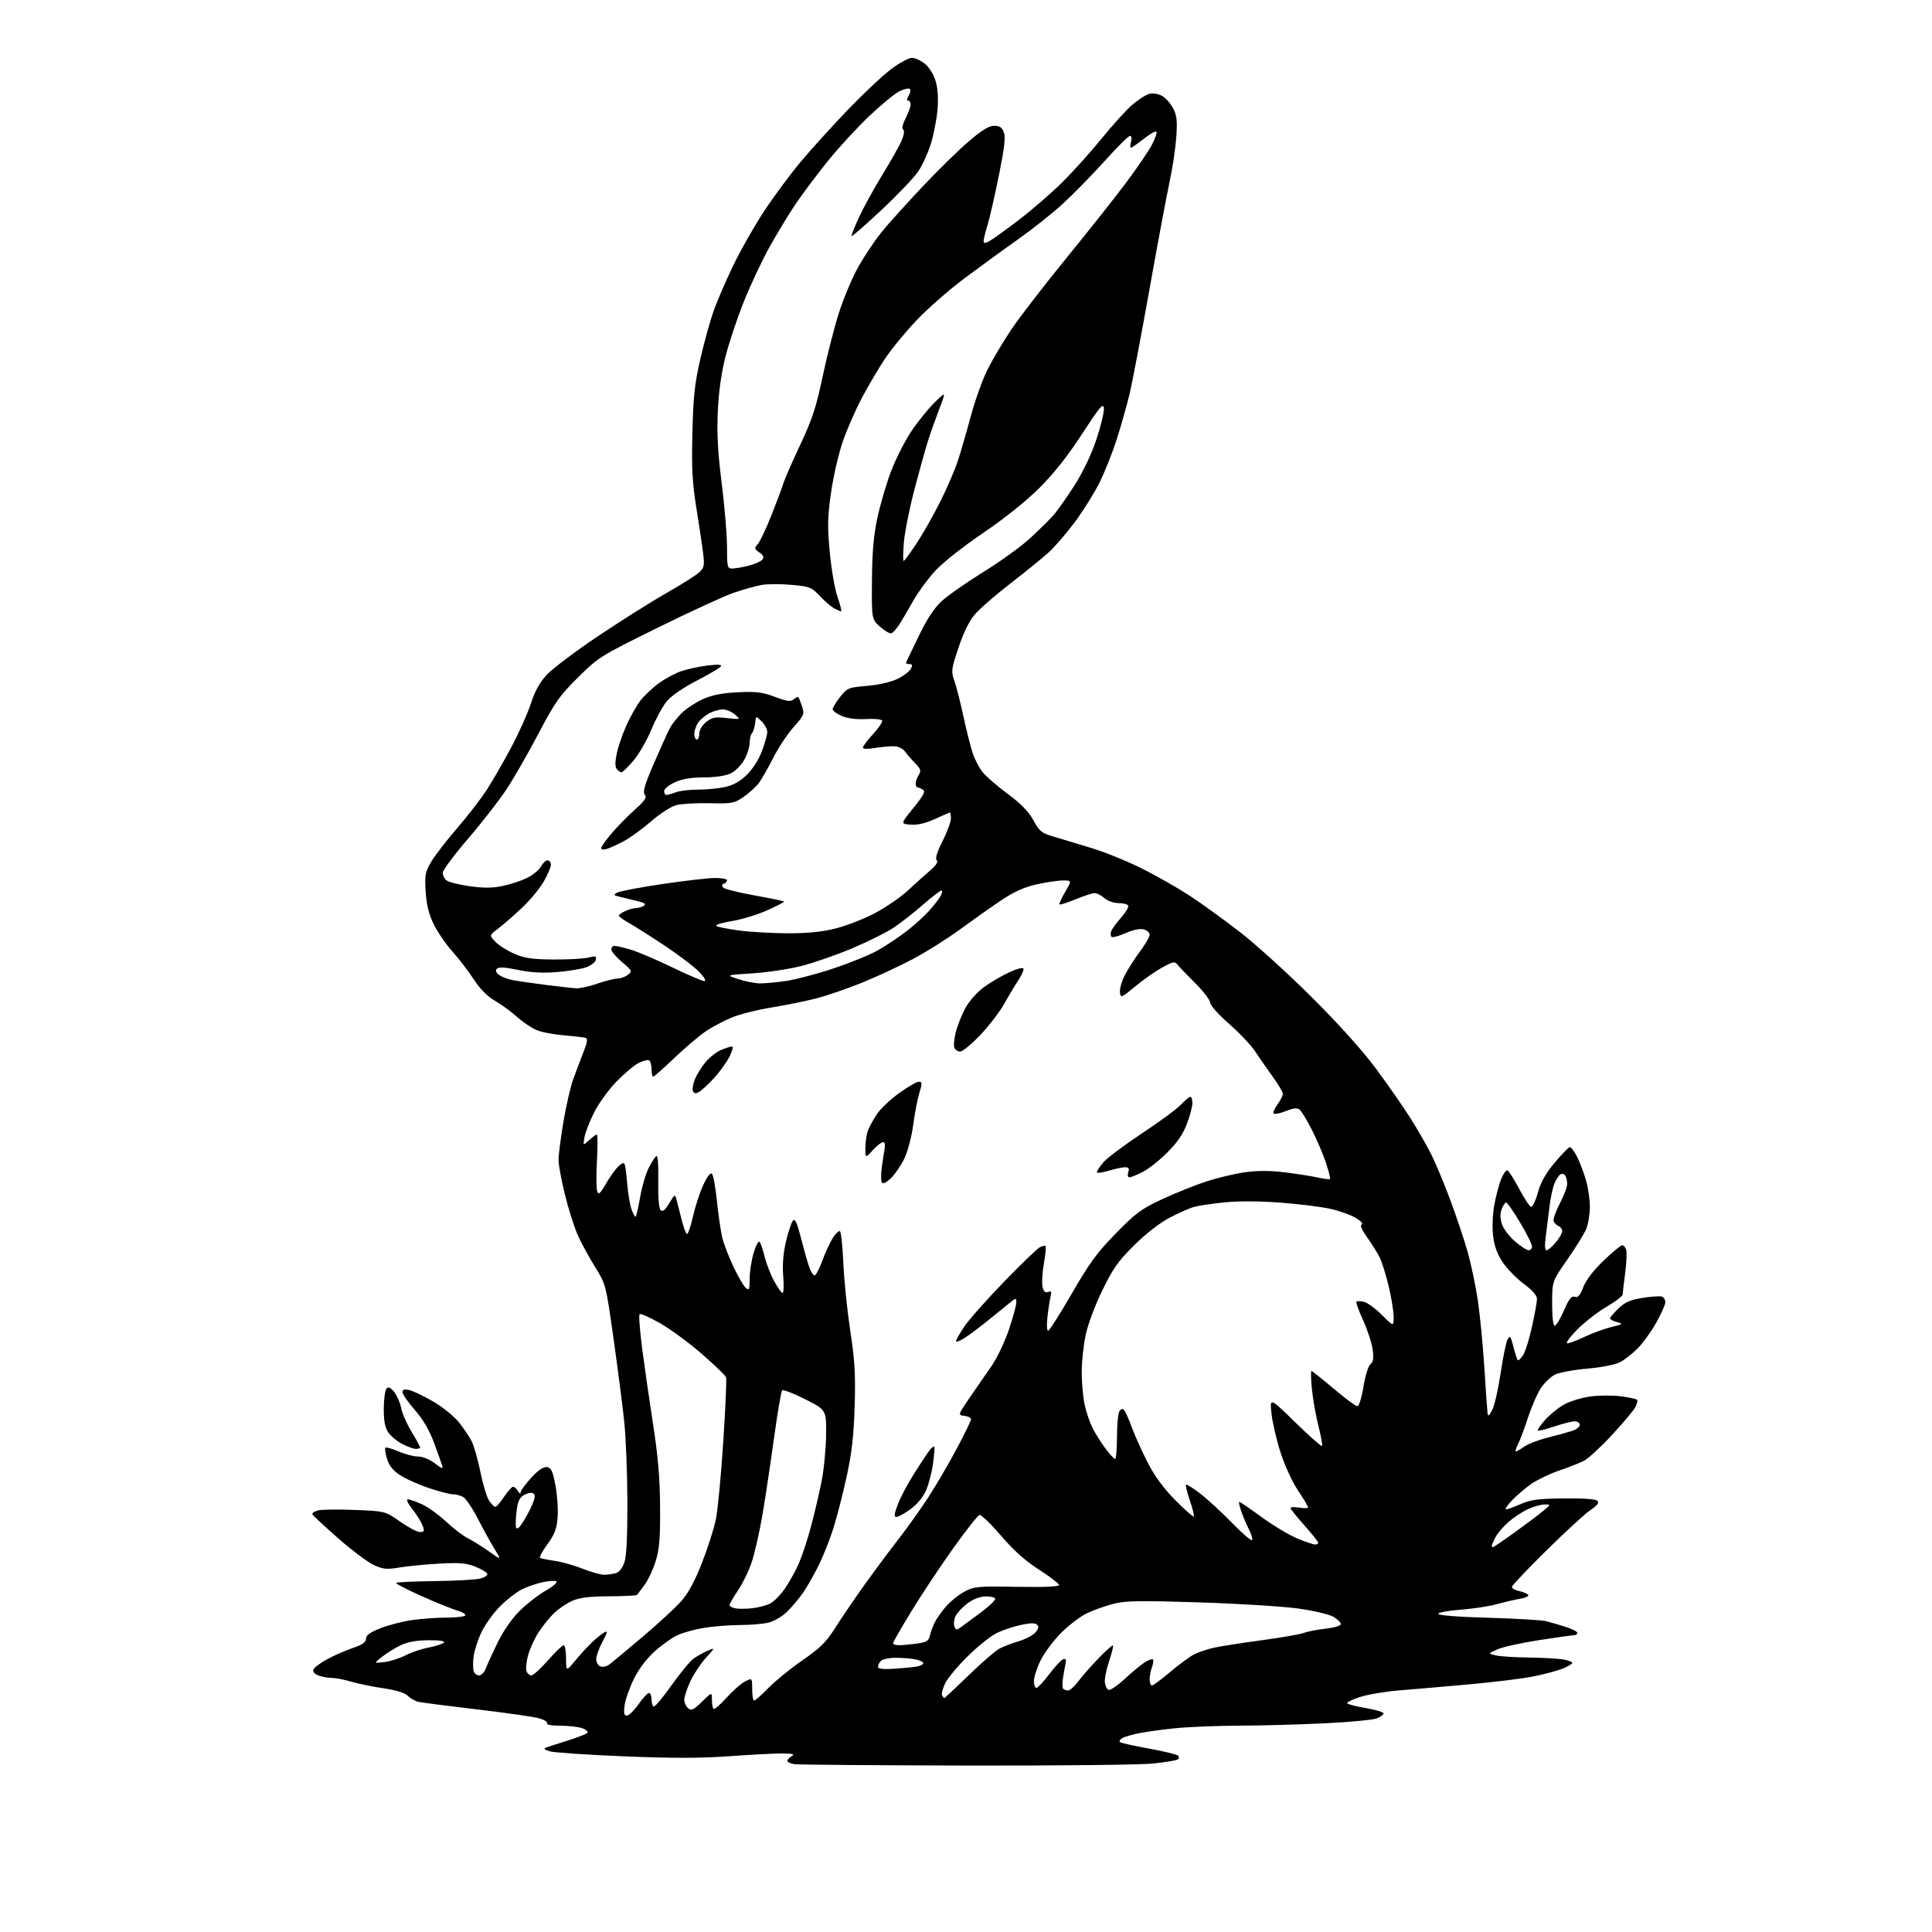 <?xml version="1.0" encoding="UTF-8" standalone="no"?>
<svg 
  version="1.1" 
  xmlns="http://www.w3.org/2000/svg" 
  xmlns:xlink="http://www.w3.org/1999/xlink" 
  xmlns:svg="http://www.w3.org/2000/svg"
  xmlns:rdf="http://www.w3.org/1999/02/22-rdf-syntax-ns#"
  xmlns:cc="http://creativecommons.org/ns#"
  xmlns:dc="http://purl.org/dc/elements/1.1/"
  viewBox="0 0 768 768"
  width="768"
  height="768"
>
<style>svg {background-color: white; }</style>"
<path stroke="none" fill="black" fill-rule="evenodd" d="M384.00,701.83C347.98,701.76 317.26,701.51 315.75,701.28C314.24,701.05 313.00,700.47 313.00,699.98C313.00,699.50 313.79,698.64 314.75,698.08C316.09,697.30 315.22,697.05 311.00,697.03C307.98,697.01 298.52,697.50 290.00,698.12C278.66,698.94 267.38,698.96 248.00,698.17C233.43,697.57 220.15,696.67 218.50,696.17C216.47,695.54 215.98,695.07 217.00,694.70C217.82,694.40 221.65,693.17 225.50,691.95C229.35,690.74 232.91,689.37 233.41,688.91C233.94,688.43 233.16,687.63 231.60,687.04C230.10,686.47 226.17,686.00 222.88,686.00C219.36,686.00 217.12,685.61 217.47,685.05C217.79,684.53 216.35,683.63 214.28,683.04C212.20,682.45 201.05,680.86 189.50,679.50C177.95,678.14 167.48,676.78 166.22,676.49C164.97,676.19 163.12,675.12 162.11,674.11C160.92,672.92 157.50,671.86 152.38,671.11C148.05,670.48 142.29,669.29 139.59,668.48C136.89,667.67 133.43,667.00 131.91,667.00C130.38,667.00 127.98,666.56 126.58,666.03C125.00,665.43 124.24,664.53 124.58,663.66C124.87,662.89 127.34,661.05 130.05,659.57C132.76,658.09 137.35,656.08 140.24,655.10C144.10,653.79 145.49,652.81 145.50,651.41C145.50,650.04 147.06,648.90 151.16,647.27C154.28,646.03 159.90,644.57 163.66,644.03C167.42,643.48 173.76,643.03 177.75,643.02C181.74,643.01 185.00,642.57 185.00,642.05C185.00,641.52 183.48,640.68 181.63,640.16C179.78,639.65 173.47,637.09 167.60,634.48C161.74,631.86 157.18,629.49 157.46,629.21C157.74,628.93 164.61,628.62 172.73,628.51C180.85,628.41 188.98,627.97 190.79,627.53C192.60,627.09 193.91,626.23 193.71,625.62C193.50,625.00 191.35,623.72 188.92,622.76C185.34,621.34 182.60,621.12 174.50,621.57C169.00,621.88 161.91,622.57 158.75,623.11C153.86,623.94 152.35,623.81 148.75,622.20C146.41,621.16 140.00,616.37 134.50,611.56C129.00,606.74 124.36,602.41 124.18,601.94C124.00,601.46 125.06,600.77 126.53,600.40C128.00,600.04 134.59,599.96 141.18,600.23C153.16,600.72 153.16,600.72 159.03,604.86C162.26,607.14 165.81,609.00 166.93,609.00C168.70,609.00 168.83,608.67 167.95,606.36C167.39,604.90 165.57,601.98 163.89,599.86C162.04,597.53 161.36,596.01 162.17,596.02C162.90,596.03 165.42,596.92 167.77,597.98C170.11,599.04 174.39,602.13 177.27,604.83C180.14,607.53 184.07,610.53 186.00,611.49C187.93,612.46 191.72,614.82 194.42,616.75C199.35,620.25 199.35,620.25 196.66,615.87C195.18,613.47 192.18,608.03 189.99,603.79C187.81,599.55 185.14,595.61 184.07,595.04C183.01,594.47 181.17,594.00 179.99,594.00C178.82,594.00 174.50,592.87 170.40,591.50C166.31,590.12 161.17,587.81 158.98,586.37C156.17,584.51 154.66,582.59 153.84,579.86C153.20,577.73 152.91,575.75 153.20,575.47C153.48,575.18 155.84,575.86 158.44,576.97C161.04,578.09 164.55,579.00 166.24,579.00C168.03,579.00 170.77,580.12 172.82,581.67C175.83,583.97 176.24,584.08 175.72,582.42C175.39,581.37 173.91,577.24 172.43,573.26C170.64,568.44 168.11,564.15 164.87,560.45C162.19,557.39 160.00,554.23 160.00,553.42C160.00,552.34 160.72,552.13 162.75,552.59C164.26,552.94 168.51,554.98 172.19,557.12C175.87,559.26 180.43,562.93 182.32,565.26C184.21,567.59 186.53,571.03 187.48,572.89C188.42,574.76 190.00,580.26 190.97,585.13C191.95,589.99 193.49,595.10 194.40,596.48C195.30,597.87 196.43,599.00 196.89,599.00C197.35,599.00 198.93,597.20 200.38,595.00C201.84,592.80 203.45,591.00 203.96,591.00C204.48,591.00 205.36,591.79 205.92,592.75C206.51,593.76 206.95,593.96 206.97,593.23C206.99,592.53 208.88,589.92 211.17,587.43C213.99,584.38 216.01,583.00 217.41,583.20C219.13,583.45 219.71,584.70 220.80,590.50C221.53,594.35 221.91,600.08 221.66,603.23C221.29,607.83 220.47,609.95 217.57,613.91C215.57,616.62 214.29,619.05 214.72,619.30C215.15,619.54 217.75,620.07 220.50,620.46C223.25,620.85 228.24,622.26 231.58,623.58C234.92,624.91 238.75,625.99 240.08,625.99C241.41,625.98 243.49,625.71 244.71,625.38C246.09,625.01 247.39,623.44 248.18,621.14C249.05,618.64 249.43,611.09 249.40,597.00C249.37,585.73 248.80,571.33 248.13,565.00C247.46,558.67 245.55,543.83 243.87,532.00C240.83,510.50 240.83,510.50 236.47,503.50C234.07,499.65 230.98,493.96 229.61,490.85C228.24,487.74 225.96,480.54 224.56,474.85C223.15,469.16 222.01,462.93 222.02,461.00C222.03,459.07 222.91,452.32 223.96,446.00C225.02,439.68 226.78,432.02 227.87,429.00C228.97,425.98 230.79,421.12 231.94,418.22C233.50,414.25 233.70,412.85 232.76,412.55C232.07,412.34 228.21,411.90 224.19,411.57C220.17,411.24 215.26,410.30 213.29,409.47C211.31,408.65 207.83,406.29 205.54,404.24C203.25,402.18 199.29,399.29 196.73,397.80C193.66,396.02 190.81,393.13 188.32,389.30C186.24,386.11 182.43,381.14 179.84,378.25C177.26,375.36 173.92,370.49 172.42,367.42C170.46,363.42 169.56,359.76 169.22,354.48C168.79,347.87 169.01,346.66 171.36,342.65C172.80,340.19 177.42,334.20 181.62,329.34C185.82,324.48 191.16,317.57 193.48,314.00C195.80,310.43 200.20,302.77 203.27,297.00C206.34,291.23 209.85,283.38 211.07,279.57C212.60,274.78 214.54,271.29 217.32,268.27C219.53,265.87 228.58,259.03 237.42,253.09C246.27,247.14 258.45,239.45 264.50,236.00C270.55,232.55 276.55,228.77 277.83,227.61C279.93,225.72 280.10,224.94 279.51,220.00C279.15,216.97 277.94,208.88 276.83,202.00C275.19,191.81 274.90,186.26 275.24,172.00C275.60,157.47 276.14,152.47 278.43,142.54C279.95,135.96 282.32,127.41 283.69,123.54C285.07,119.67 288.58,111.55 291.49,105.50C294.40,99.45 299.90,89.78 303.71,84.00C307.52,78.22 314.01,69.45 318.14,64.50C322.26,59.55 330.72,50.21 336.93,43.75C343.14,37.29 350.92,29.97 354.21,27.50C357.50,25.02 361.24,23.00 362.52,23.00C363.80,23.00 366.17,24.11 367.79,25.47C369.55,26.96 371.23,29.76 372.00,32.51C372.83,35.45 373.05,39.51 372.64,43.92C372.29,47.68 371.12,53.65 370.03,57.17C368.94,60.70 366.71,65.59 365.08,68.04C363.45,70.49 356.89,77.39 350.51,83.37C344.12,89.34 338.74,94.07 338.53,93.86C338.33,93.66 339.65,90.28 341.48,86.34C343.30,82.41 347.52,74.75 350.85,69.33C354.18,63.91 357.60,57.81 358.44,55.79C359.40,53.49 359.61,51.88 359.00,51.50C358.40,51.13 358.80,49.35 360.01,46.99C361.10,44.84 362.00,42.39 362.00,41.54C362.00,40.69 361.55,40.00 360.99,40.00C360.39,40.00 360.47,39.22 361.20,38.05C361.88,36.97 362.10,35.76 361.70,35.37C361.30,34.97 359.48,35.35 357.66,36.22C355.83,37.09 350.40,41.53 345.60,46.08C340.79,50.63 333.31,58.76 328.98,64.15C324.64,69.54 318.88,77.24 316.16,81.26C313.45,85.28 308.74,93.06 305.71,98.54C302.68,104.02 298.10,113.78 295.55,120.23C292.99,126.68 289.77,136.35 288.40,141.73C286.74,148.19 285.71,155.56 285.34,163.50C284.93,172.47 285.33,179.72 286.90,192.21C288.05,201.40 289.00,212.77 289.00,217.46C289.00,225.41 289.14,226.00 291.06,226.00C292.19,226.00 295.10,225.50 297.53,224.89C299.95,224.28 302.42,223.19 303.02,222.48C303.83,221.51 303.54,220.79 301.87,219.62C299.81,218.18 299.76,217.92 301.24,216.28C302.11,215.30 304.61,210.00 306.79,204.50C308.96,199.00 311.06,193.38 311.45,192.00C311.84,190.62 314.80,183.88 318.02,177.00C322.88,166.66 324.43,161.96 326.98,149.80C328.68,141.71 331.62,130.23 333.51,124.30C335.40,118.36 338.96,109.97 341.43,105.65C343.90,101.33 347.99,95.26 350.53,92.15C353.06,89.04 360.17,81.15 366.32,74.61C372.47,68.07 380.83,59.86 384.90,56.36C390.28,51.74 393.09,50.00 395.18,50.00C397.35,50.00 398.29,50.63 399.04,52.59C399.78,54.55 399.29,58.79 397.05,69.84C395.42,77.90 393.39,86.75 392.55,89.50C391.71,92.25 391.02,95.08 391.01,95.79C391.00,96.80 391.47,96.82 393.25,95.88C394.49,95.23 399.81,91.40 405.09,87.36C410.36,83.33 418.18,76.54 422.47,72.27C426.76,68.00 433.78,60.17 438.09,54.87C442.39,49.57 447.83,43.59 450.18,41.58C452.53,39.57 455.55,37.65 456.90,37.31C458.30,36.96 460.47,37.31 461.93,38.12C463.34,38.90 465.32,41.11 466.32,43.02C467.81,45.87 468.04,47.96 467.59,54.50C467.28,58.90 466.11,66.78 464.98,72.00C463.85,77.22 460.23,96.57 456.93,115.00C453.64,133.43 450.09,152.10 449.05,156.50C448.01,160.90 445.72,169.00 443.96,174.50C442.20,180.00 439.06,187.89 436.98,192.03C434.90,196.17 430.53,203.14 427.27,207.53C424.00,211.91 419.34,217.32 416.92,219.53C414.49,221.75 407.68,227.29 401.79,231.83C395.90,236.38 389.50,241.93 387.57,244.18C385.26,246.88 383.03,251.40 381.02,257.45C378.11,266.17 378.03,266.84 379.41,270.74C380.21,273.00 381.80,279.27 382.96,284.68C384.12,290.08 385.76,296.65 386.62,299.28C387.48,301.91 389.36,305.47 390.81,307.19C392.26,308.90 396.73,312.75 400.76,315.72C405.88,319.51 408.89,322.61 410.79,326.07C413.23,330.53 414.04,331.17 419.00,332.62C422.02,333.51 428.83,335.56 434.11,337.18C439.40,338.80 448.40,342.47 454.11,345.33C459.83,348.20 468.32,353.05 473.00,356.11C477.68,359.17 486.67,365.69 493.00,370.59C499.32,375.49 512.16,387.15 521.54,396.50C532.32,407.24 541.73,417.73 547.11,425.00C551.80,431.32 557.90,440.10 560.68,444.50C563.46,448.90 567.16,455.32 568.89,458.77C570.63,462.22 574.06,470.43 576.51,477.02C578.96,483.61 582.08,492.93 583.44,497.75C584.80,502.56 586.62,511.23 587.47,517.00C588.32,522.77 589.48,534.70 590.04,543.50C590.59,552.30 591.17,560.40 591.30,561.50C591.52,563.20 591.80,563.05 593.19,560.48C594.08,558.82 595.57,552.30 596.50,545.99C597.43,539.68 598.68,533.61 599.27,532.51C600.23,530.72 600.49,531.04 601.60,535.33C602.28,537.99 603.06,540.40 603.34,540.67C603.61,540.95 604.55,540.08 605.43,538.75C606.30,537.42 607.90,532.32 608.99,527.41C610.07,522.51 610.97,517.55 610.98,516.39C610.99,514.99 609.22,512.96 605.75,510.37C602.86,508.23 599.08,504.36 597.35,501.77C595.14,498.47 594.01,495.35 593.53,491.22C593.14,487.89 593.34,482.63 594.00,479.02C594.63,475.53 595.85,470.93 596.70,468.79C597.55,466.66 598.68,465.06 599.21,465.24C599.74,465.41 601.82,468.67 603.84,472.47C605.85,476.28 607.99,479.54 608.58,479.72C609.17,479.90 610.40,477.40 611.30,474.15C612.47,469.95 614.41,466.48 618.06,462.12C620.87,458.76 623.58,456.00 624.07,456.00C624.56,456.00 625.82,457.69 626.87,459.75C627.92,461.81 629.50,465.94 630.39,468.93C631.28,471.92 632.00,476.77 632.00,479.71C632.00,482.66 631.35,486.62 630.55,488.53C629.76,490.43 626.38,495.90 623.05,500.67C617.00,509.34 617.00,509.34 617.00,518.17C617.00,523.55 617.40,527.00 618.03,527.00C618.59,527.00 620.23,524.29 621.67,520.98C623.70,516.30 624.66,515.08 626.00,515.50C627.30,515.91 628.11,515.00 629.39,511.65C630.46,508.85 633.39,505.02 637.45,501.12C640.96,497.76 644.29,495.00 644.85,495.00C645.41,495.00 646.12,495.80 646.43,496.79C646.74,497.77 646.56,501.93 646.03,506.04C645.50,510.14 645.05,514.00 645.03,514.62C645.01,515.23 642.13,517.42 638.61,519.47C635.10,521.52 629.83,525.63 626.90,528.60C623.97,531.57 622.23,534.00 623.03,533.99C623.84,533.98 626.98,532.81 630.00,531.37C633.02,529.93 637.75,528.21 640.50,527.53C645.20,526.38 645.34,526.26 642.75,525.55C641.24,525.13 640.00,524.47 640.00,524.09C640.00,523.71 641.50,521.94 643.33,520.17C645.95,517.63 647.99,516.73 652.98,515.93C656.46,515.36 659.92,515.14 660.66,515.42C661.40,515.71 662.00,516.70 662.00,517.62C662.00,518.55 660.38,522.21 658.39,525.76C656.40,529.32 653.05,533.95 650.94,536.06C648.83,538.17 645.67,540.64 643.91,541.55C642.09,542.49 636.46,543.57 630.89,544.06C625.49,544.53 619.71,545.62 618.03,546.48C616.36,547.35 613.86,549.76 612.48,551.85C611.10,553.93 608.81,559.21 607.38,563.57C605.96,567.93 604.15,572.74 603.37,574.25C602.59,575.76 602.23,577.00 602.57,577.00C602.91,577.00 604.40,576.14 605.88,575.08C607.37,574.03 611.49,572.43 615.04,571.53C618.59,570.64 622.96,569.44 624.75,568.87C626.54,568.31 628.00,567.20 628.00,566.42C628.00,565.64 627.09,565.00 625.97,565.00C624.85,565.00 621.20,565.92 617.85,567.05C614.50,568.18 611.57,568.90 611.32,568.65C611.08,568.41 612.32,566.57 614.08,564.57C615.83,562.56 619.15,559.83 621.43,558.49C623.75,557.13 628.45,555.65 632.05,555.15C635.60,554.65 641.13,554.61 644.34,555.05C647.56,555.49 650.44,556.11 650.76,556.43C651.08,556.74 650.75,558.09 650.04,559.42C649.33,560.75 645.16,565.71 640.76,570.45C636.37,575.19 631.39,579.78 629.70,580.66C628.00,581.53 623.57,583.29 619.84,584.55C616.12,585.82 611.14,588.20 608.78,589.83C606.43,591.47 602.95,594.43 601.05,596.40C599.16,598.38 598.09,600.00 598.68,600.00C599.26,600.00 601.89,599.05 604.52,597.89C608.45,596.15 611.45,595.75 621.58,595.64C629.30,595.55 634.29,595.91 634.98,596.59C635.78,597.38 635.04,598.38 632.29,600.22C630.21,601.61 622.31,608.85 614.75,616.31C607.19,623.76 601.00,630.31 601.00,630.85C601.00,631.40 602.34,632.14 603.99,632.50C605.63,632.86 607.22,633.55 607.52,634.03C607.81,634.51 606.36,635.18 604.28,635.53C602.20,635.88 598.02,636.85 595.00,637.69C591.98,638.53 585.55,639.51 580.73,639.86C575.91,640.21 571.86,640.95 571.73,641.50C571.59,642.13 578.97,642.72 591.50,643.08C602.50,643.40 612.85,644.01 614.50,644.42C616.15,644.84 619.64,645.85 622.25,646.67C624.86,647.49 627.00,648.57 627.00,649.08C627.00,649.59 626.44,650.00 625.75,650.01C625.06,650.02 618.78,650.90 611.78,651.98C604.78,653.06 597.36,654.70 595.28,655.63C591.50,657.31 591.50,657.31 594.50,658.03C596.15,658.44 602.00,658.82 607.50,658.89C613.00,658.96 619.19,659.30 621.25,659.64C623.31,659.98 625.00,660.60 625.00,661.02C625.00,661.44 623.25,662.48 621.11,663.34C618.98,664.19 613.69,665.59 609.36,666.44C605.04,667.30 593.62,668.70 584.00,669.56C574.38,670.42 562.00,671.49 556.50,671.93C551.00,672.37 543.93,673.54 540.80,674.53C537.66,675.53 535.30,676.67 535.55,677.08C535.80,677.49 539.16,678.35 543.00,679.00C546.85,679.65 550.00,680.60 550.00,681.12C550.00,681.63 548.76,682.53 547.25,683.11C545.74,683.69 536.40,684.56 526.50,685.05C516.60,685.53 501.30,685.95 492.50,685.98C483.70,686.01 472.23,686.48 467.00,687.02C461.77,687.56 455.25,688.46 452.50,689.03C449.75,689.59 446.84,690.47 446.03,690.97C445.22,691.48 444.83,692.17 445.17,692.50C445.50,692.84 450.65,693.99 456.60,695.06C462.55,696.14 467.81,697.41 468.29,697.89C468.80,698.40 468.71,699.06 468.08,699.45C467.48,699.82 463.05,700.54 458.25,701.04C453.44,701.55 420.02,701.91 384.00,701.83zM249.18,682.00C249.97,682.00 252.04,679.98 253.79,677.50C255.53,675.02 257.42,673.00 257.98,673.00C258.54,673.00 259.00,674.10 259.00,675.44C259.00,676.78 259.36,678.11 259.81,678.38C260.26,678.66 263.47,674.84 266.96,669.91C270.44,664.97 274.47,660.13 275.90,659.16C277.33,658.20 279.81,656.84 281.41,656.15C284.32,654.90 284.31,654.91 280.57,659.06C278.50,661.35 275.73,665.53 274.41,668.36C273.10,671.19 272.02,674.46 272.01,675.63C272.00,676.80 272.70,678.33 273.54,679.04C274.85,680.12 275.70,679.72 279.04,676.46C283.00,672.59 283.00,672.59 283.00,675.63C283.00,677.30 283.28,678.95 283.63,679.30C283.98,679.64 286.29,677.67 288.76,674.92C291.24,672.17 294.55,669.25 296.13,668.43C299.00,666.95 299.00,666.95 299.00,671.47C299.00,673.96 299.35,676.00 299.79,676.00C300.22,676.00 302.81,673.71 305.54,670.92C308.27,668.12 314.35,663.18 319.05,659.94C326.09,655.10 328.40,652.80 332.05,647.04C334.50,643.18 339.65,635.61 343.50,630.21C347.35,624.81 353.46,616.59 357.08,611.95C360.69,607.30 366.13,599.67 369.15,595.00C372.18,590.33 377.21,581.71 380.33,575.85C383.45,569.99 386.00,564.74 386.00,564.17C386.00,563.60 384.81,562.99 383.36,562.82C380.73,562.50 380.73,562.50 385.52,555.50C388.15,551.65 392.04,546.02 394.16,543.00C396.28,539.98 399.36,533.53 401.01,528.67C402.65,523.82 404.00,518.92 404.00,517.79C404.00,515.80 403.92,515.81 401.12,518.12C399.54,519.43 395.49,522.71 392.12,525.41C388.75,528.11 384.65,531.15 383.00,532.15C381.35,533.15 380.00,533.60 380.00,533.16C380.00,532.71 381.46,530.14 383.24,527.46C385.02,524.77 392.08,516.79 398.92,509.72C405.77,502.65 412.23,496.41 413.27,495.85C414.32,495.30 415.38,495.05 415.64,495.30C415.89,495.56 415.58,498.75 414.94,502.40C414.31,506.04 414.08,510.19 414.44,511.60C414.89,513.42 415.55,514.00 416.65,513.58C417.88,513.11 418.10,513.48 417.64,515.28C417.33,516.55 416.76,520.15 416.40,523.29C416.02,526.51 416.12,529.00 416.63,529.00C417.12,529.00 421.35,522.38 426.01,514.28C433.04,502.11 436.06,497.97 443.56,490.30C451.58,482.11 453.72,480.53 462.06,476.66C467.25,474.25 475.10,471.10 479.50,469.66C483.90,468.21 490.82,466.57 494.87,466.00C500.00,465.29 504.86,465.30 510.87,466.04C515.62,466.63 521.47,467.55 523.88,468.09C526.29,468.63 528.45,468.88 528.68,468.65C528.91,468.42 528.16,465.45 527.02,462.06C525.88,458.66 523.37,452.81 521.46,449.06C519.55,445.30 517.38,441.73 516.66,441.13C515.68,440.32 514.24,440.46 511.16,441.67C508.86,442.57 506.68,443.01 506.31,442.64C505.94,442.28 506.62,440.65 507.82,439.03C509.02,437.41 509.98,435.50 509.95,434.79C509.92,434.08 508.11,431.02 505.93,428.00C503.74,424.98 500.61,420.48 498.98,418.00C497.35,415.52 492.67,410.57 488.58,407.00C484.43,403.37 481.12,399.66 481.07,398.59C481.03,397.54 478.41,394.11 475.25,390.95C472.09,387.80 468.91,384.49 468.19,383.58C466.98,382.08 466.46,382.17 462.05,384.57C459.40,386.01 454.59,389.37 451.37,392.04C445.74,396.69 445.49,396.79 445.19,394.52C445.02,393.22 445.86,390.21 447.05,387.83C448.25,385.45 450.97,381.16 453.11,378.29C455.25,375.43 457.00,372.40 457.00,371.56C457.00,370.72 455.91,369.77 454.59,369.43C453.13,369.07 450.32,369.65 447.48,370.91C444.90,372.05 442.40,372.75 441.93,372.46C441.47,372.17 441.37,371.16 441.71,370.22C442.05,369.27 443.85,366.79 445.70,364.71C447.55,362.62 448.80,360.49 448.47,359.96C448.15,359.43 446.40,359.00 444.59,359.00C442.74,359.00 440.30,358.13 439.00,357.00C437.73,355.90 435.98,355.01 435.10,355.02C434.22,355.04 430.82,356.15 427.55,357.49C424.28,358.84 421.41,359.75 421.18,359.51C420.95,359.28 421.96,357.05 423.42,354.55C426.08,350.00 426.08,350.00 422.49,350.00C420.51,350.00 415.77,350.71 411.96,351.58C406.96,352.71 402.98,354.53 397.76,358.04C393.77,360.73 386.52,365.86 381.65,369.43C376.78,373.01 368.48,378.24 363.20,381.06C357.93,383.88 348.78,388.15 342.87,390.55C336.96,392.96 328.61,395.82 324.31,396.92C320.01,398.02 312.04,399.63 306.60,400.51C301.16,401.38 294.11,403.16 290.94,404.45C287.76,405.74 283.00,408.28 280.36,410.10C277.72,411.91 272.12,416.68 267.92,420.70C263.72,424.71 259.99,428.00 259.64,428.00C259.29,428.00 259.00,426.68 259.00,425.06C259.00,423.44 258.56,421.85 258.03,421.52C257.50,421.19 255.58,421.68 253.78,422.61C251.98,423.54 248.00,426.90 244.94,430.06C241.89,433.23 237.95,438.68 236.20,442.16C234.44,445.65 232.72,450.07 232.36,452.00C231.71,455.50 231.71,455.50 234.17,453.25C235.52,452.01 236.91,451.00 237.26,451.00C237.60,451.00 237.62,455.68 237.30,461.40C236.97,467.12 237.02,472.61 237.40,473.61C237.96,475.07 238.63,474.48 240.93,470.46C242.49,467.73 244.71,464.65 245.86,463.61C247.52,462.12 248.05,462.02 248.39,463.11C248.64,463.88 249.07,467.43 249.37,471.00C249.66,474.57 250.43,478.99 251.07,480.80C251.71,482.62 252.45,483.88 252.72,483.61C252.99,483.35 253.78,479.81 254.49,475.75C255.19,471.69 256.71,466.52 257.87,464.26C259.03,461.99 260.40,459.87 260.92,459.55C261.49,459.19 261.79,463.05 261.68,469.43C261.57,476.02 261.91,480.31 262.61,481.01C263.43,481.83 264.34,481.12 266.03,478.31C268.34,474.50 268.34,474.50 269.10,477.50C269.53,479.15 270.41,482.65 271.07,485.28C271.73,487.90 272.62,490.26 273.04,490.52C273.46,490.78 274.53,487.73 275.42,483.75C276.31,479.76 278.17,474.06 279.55,471.08C281.14,467.65 282.41,466.01 283.02,466.62C283.54,467.14 284.42,471.93 284.97,477.26C285.53,482.59 286.44,489.02 287.01,491.54C287.58,494.07 289.60,499.42 291.50,503.43C293.40,507.44 295.64,511.29 296.48,511.98C297.81,513.08 298.00,512.61 298.00,508.30C298.00,505.59 298.71,500.98 299.58,498.06C300.44,495.14 301.51,493.14 301.94,493.63C302.37,494.11 303.27,496.75 303.94,499.50C304.61,502.25 306.31,506.64 307.73,509.25C309.16,511.86 310.67,514.00 311.10,514.00C311.53,514.00 311.64,510.96 311.34,507.25C310.98,502.75 311.34,498.19 312.43,493.57C313.32,489.76 314.56,486.03 315.18,485.28C316.06,484.22 316.81,485.88 318.56,492.71C319.79,497.54 321.29,502.74 321.88,504.25C322.47,505.76 323.35,507.00 323.84,507.00C324.33,507.00 325.68,504.41 326.85,501.25C328.01,498.09 329.88,494.02 331.00,492.20C332.12,490.39 333.41,489.14 333.88,489.43C334.35,489.71 334.96,495.47 335.25,502.22C335.54,508.98 336.78,521.02 337.99,529.00C339.80,540.85 340.12,546.33 339.74,559.00C339.38,570.80 338.62,577.47 336.56,586.95C335.06,593.79 332.70,603.02 331.30,607.45C329.91,611.88 327.28,618.52 325.45,622.22C323.63,625.91 320.80,630.86 319.17,633.22C317.53,635.57 314.63,639.00 312.72,640.83C310.81,642.66 307.50,644.56 305.37,645.05C303.24,645.55 298.12,645.97 294.00,645.98C289.88,646.00 283.58,646.49 280.01,647.07C276.43,647.65 271.71,648.93 269.51,649.91C267.30,650.89 263.15,653.82 260.28,656.41C257.00,659.38 253.90,663.48 251.95,667.45C250.24,670.92 248.59,675.62 248.29,677.88C247.86,681.05 248.07,682.00 249.18,682.00zM375.42,675.00C375.58,675.00 379.94,670.90 385.11,665.90C390.27,660.89 395.80,656.12 397.38,655.30C398.96,654.49 402.37,653.19 404.96,652.42C407.55,651.65 410.50,650.10 411.51,648.99C412.83,647.53 413.05,646.65 412.27,645.87C411.50,645.10 409.67,645.12 405.85,645.93C402.91,646.56 398.60,647.99 396.27,649.12C393.95,650.24 388.76,654.38 384.74,658.33C380.72,662.27 376.63,667.19 375.66,669.26C374.69,671.33 374.17,673.47 374.51,674.01C374.84,674.55 375.25,675.00 375.42,675.00zM424.62,672.00C425.33,672.00 427.17,670.32 428.71,668.27C430.24,666.22 433.87,662.10 436.76,659.11C439.65,656.13 442.20,653.87 442.43,654.10C442.66,654.33 441.96,657.16 440.87,660.38C439.78,663.61 439.03,667.40 439.20,668.80C439.36,670.20 440.05,671.53 440.73,671.75C441.41,671.97 444.33,669.96 447.23,667.27C450.13,664.59 453.69,661.66 455.14,660.75C456.58,659.84 458.02,659.35 458.32,659.65C458.62,659.96 458.45,661.31 457.94,662.67C457.42,664.02 457.00,666.23 457.00,667.57C457.00,668.90 457.41,670.00 457.92,670.00C458.43,670.00 461.69,667.58 465.17,664.63C468.65,661.68 472.92,658.54 474.65,657.66C476.38,656.78 479.92,655.58 482.51,655.00C485.11,654.42 493.59,653.09 501.36,652.05C509.14,651.00 516.70,649.70 518.16,649.14C519.62,648.58 523.56,647.81 526.91,647.43C530.45,647.03 533.00,646.26 533.00,645.59C533.00,644.95 531.70,643.66 530.10,642.72C528.51,641.78 522.32,640.31 516.35,639.45C510.38,638.60 492.68,637.48 477.00,636.98C453.37,636.22 447.53,636.31 442.82,637.49C439.70,638.28 434.98,639.93 432.32,641.17C429.67,642.40 425.00,645.91 421.95,648.96C418.89,652.01 415.18,656.95 413.70,659.95C412.21,662.94 411.00,666.65 411.00,668.20C411.00,669.74 411.44,671.00 411.97,671.00C412.50,671.00 414.77,668.56 417.02,665.59C419.27,662.61 421.77,659.92 422.57,659.61C423.64,659.20 423.91,659.64 423.57,661.28C423.32,662.50 422.86,665.11 422.55,667.07C422.23,669.04 422.28,670.95 422.65,671.32C423.03,671.69 423.91,672.00 424.62,672.00zM190.49,666.00C191.34,666.00 192.52,664.76 193.10,663.25C193.68,661.74 195.79,657.12 197.79,653.00C199.99,648.45 203.40,643.52 206.46,640.46C209.23,637.69 213.91,634.03 216.86,632.34C219.81,630.65 221.76,628.97 221.18,628.61C220.60,628.25 218.04,628.43 215.48,629.00C212.92,629.58 209.18,630.90 207.16,631.95C205.15,632.99 201.36,635.97 198.75,638.57C196.14,641.17 192.81,645.82 191.35,648.90C189.89,651.98 188.49,656.39 188.23,658.70C187.96,661.02 188.02,663.60 188.34,664.45C188.67,665.30 189.64,666.00 190.49,666.00zM211.25,666.00C211.97,666.00 214.93,663.30 217.84,660.00C220.74,656.70 223.54,654.00 224.06,654.00C224.58,654.00 225.01,656.36 225.02,659.25C225.04,664.50 225.04,664.50 228.77,660.00C230.82,657.53 233.85,654.23 235.50,652.68C237.15,651.13 239.28,649.43 240.24,648.90C241.65,648.12 241.51,648.81 239.49,652.62C238.12,655.19 237.00,658.31 237.00,659.54C237.00,660.78 237.74,662.07 238.65,662.42C239.55,662.77 241.09,662.48 242.06,661.77C243.03,661.07 248.98,656.13 255.28,650.80C261.59,645.46 268.59,639.01 270.83,636.45C273.63,633.28 276.23,628.46 279.04,621.27C281.31,615.47 283.78,607.76 284.54,604.12C285.30,600.48 286.64,586.53 287.51,573.12C288.39,559.70 288.89,548.16 288.62,547.45C288.35,546.75 284.04,542.61 279.04,538.25C274.05,533.90 266.58,528.40 262.45,526.03C258.31,523.67 254.62,522.04 254.25,522.42C253.87,522.79 254.35,529.04 255.30,536.30C256.25,543.56 258.21,557.15 259.66,566.50C261.58,578.93 262.32,587.67 262.39,599.00C262.48,611.43 262.14,615.69 260.66,620.50C259.65,623.80 257.66,628.08 256.24,630.00C254.82,631.92 253.47,633.73 253.24,634.00C253.02,634.27 248.03,634.52 242.17,634.55C234.29,634.59 230.45,635.06 227.50,636.35C225.30,637.31 222.01,639.54 220.19,641.30C218.38,643.06 215.59,646.52 214.00,649.00C212.42,651.48 210.57,655.57 209.89,658.10C209.22,660.62 208.95,663.44 209.30,664.35C209.65,665.26 210.53,666.00 211.25,666.00zM355.75,663.33C359.46,663.08 363.51,662.68 364.75,662.42C365.99,662.17 367.00,661.58 367.00,661.11C367.00,660.64 365.59,659.97 363.88,659.62C362.16,659.28 358.65,659.00 356.07,659.00C353.50,659.00 350.86,659.54 350.20,660.20C349.54,660.86 349.00,661.93 349.00,662.58C349.00,663.42 350.97,663.64 355.75,663.33zM152.77,660.71C155.11,660.42 158.88,659.22 161.14,658.04C163.40,656.86 167.54,655.47 170.34,654.94C173.14,654.40 175.87,653.53 176.41,652.99C177.06,652.34 175.01,652.01 170.45,652.02C165.79,652.04 162.18,652.66 159.50,653.91C157.30,654.94 153.93,657.01 152.00,658.51C148.50,661.23 148.50,661.23 152.77,660.71zM357.36,654.00C358.66,654.00 361.82,653.71 364.38,653.36C368.33,652.82 369.13,652.33 369.66,650.11C370.00,648.68 370.90,646.27 371.66,644.76C372.42,643.26 374.45,640.42 376.17,638.45C377.90,636.49 381.15,633.90 383.41,632.69C387.23,630.65 388.62,630.52 404.25,630.79C414.95,630.97 421.00,630.71 421.00,630.07C421.00,629.52 417.44,626.79 413.08,623.99C407.55,620.45 402.96,616.35 397.88,610.42C393.87,605.75 390.04,602.06 389.38,602.22C388.71,602.37 384.00,608.35 378.89,615.50C373.79,622.65 366.33,633.89 362.31,640.47C358.29,647.05 355.00,652.79 355.00,653.22C355.00,653.65 356.06,654.00 357.36,654.00zM381.92,646.86C382.97,646.11 386.55,643.48 389.88,641.00C393.21,638.52 395.79,636.05 395.61,635.50C395.44,634.95 393.66,634.55 391.67,634.61C389.40,634.68 386.72,635.74 384.46,637.46C382.48,638.97 380.38,641.26 379.80,642.54C379.22,643.82 379.03,645.63 379.38,646.55C379.94,648.00 380.28,648.04 381.92,646.86zM298.99,639.30C301.45,639.03 304.70,638.17 306.19,637.40C307.68,636.63 310.31,633.96 312.02,631.47C313.73,628.98 316.20,624.53 317.51,621.58C318.81,618.63 321.00,612.01 322.37,606.86C323.75,601.71 325.63,593.67 326.57,589.00C327.50,584.33 328.32,576.00 328.38,570.50C328.50,560.50 328.50,560.50 320.08,556.22C315.44,553.87 311.32,552.30 310.91,552.72C310.51,553.15 309.00,562.05 307.56,572.50C306.12,582.95 304.04,596.67 302.94,603.00C301.84,609.33 300.01,617.33 298.88,620.79C297.74,624.25 295.28,629.36 293.40,632.14C291.53,634.92 290.00,637.57 290.00,638.03C290.00,638.49 291.01,639.07 292.25,639.33C293.49,639.59 296.52,639.58 298.99,639.30zM593.49,615.00C593.77,615.00 597.70,612.32 602.24,609.05C606.78,605.78 611.85,601.97 613.50,600.58C616.50,598.06 616.50,598.06 614.00,598.05C612.62,598.05 609.67,598.87 607.43,599.89C605.20,600.91 601.69,603.21 599.63,605.02C597.58,606.82 595.25,609.56 594.45,611.10C593.65,612.64 593.00,614.15 593.00,614.45C593.00,614.75 593.22,615.00 593.49,615.00zM522.75,613.98C523.44,613.99 524.00,613.66 524.00,613.25C523.99,612.84 521.52,609.73 518.50,606.34C515.47,602.95 513.00,599.86 513.00,599.46C513.00,599.06 514.58,598.99 516.50,599.31C518.42,599.62 520.00,599.57 520.00,599.19C520.00,598.81 518.19,595.80 515.98,592.50C513.76,589.18 510.67,582.47 509.06,577.47C507.46,572.51 505.83,565.53 505.45,561.97C504.75,555.50 504.75,555.50 514.89,565.40C520.47,570.85 525.25,575.09 525.52,574.82C525.78,574.55 525.15,570.99 524.12,566.92C523.08,562.84 521.91,556.24 521.51,552.25C521.12,548.26 521.04,545.00 521.33,545.00C521.63,545.00 525.59,548.15 530.14,552.00C534.69,555.85 538.93,559.00 539.57,559.00C540.23,559.00 541.26,555.69 541.99,551.25C542.71,546.89 543.92,542.97 544.77,542.29C545.92,541.36 546.13,539.94 545.63,536.35C545.28,533.76 543.57,528.56 541.84,524.80C540.11,521.05 538.93,517.73 539.23,517.44C539.52,517.14 540.90,517.19 542.28,517.53C543.67,517.88 546.87,520.24 549.40,522.77C554.00,527.37 554.00,527.37 553.99,523.43C553.99,521.27 553.09,515.77 552.00,511.21C550.91,506.65 549.28,501.48 548.38,499.71C547.49,497.95 545.26,494.39 543.43,491.82C541.28,488.80 540.53,486.99 541.30,486.72C541.96,486.49 540.94,485.35 539.04,484.19C537.13,483.02 532.59,481.39 528.95,480.56C525.30,479.73 516.29,478.60 508.91,478.06C500.50,477.43 492.15,477.40 486.50,477.98C481.55,478.48 476.06,479.33 474.30,479.86C472.53,480.40 468.26,482.32 464.80,484.13C461.06,486.09 455.41,490.49 450.89,494.97C444.50,501.29 442.45,504.19 438.16,513.00C435.25,518.98 432.40,526.65 431.53,530.82C430.69,534.84 430.00,541.45 430.00,545.52C430.00,549.58 430.51,555.29 431.12,558.20C431.74,561.12 433.14,565.30 434.24,567.50C435.33,569.70 437.64,573.40 439.37,575.72C441.09,578.04 442.84,579.95 443.25,579.97C443.66,579.99 444.01,576.06 444.02,571.25C444.02,566.44 444.45,561.83 444.97,561.01C445.59,560.04 446.24,559.86 446.83,560.51C447.34,561.05 448.74,564.20 449.96,567.50C451.17,570.80 454.02,577.10 456.28,581.50C459.07,586.91 462.62,591.73 467.24,596.39C470.99,600.17 474.28,603.06 474.53,602.80C474.79,602.54 474.10,599.71 473.00,596.50C471.90,593.29 471.21,590.46 471.47,590.19C471.73,589.93 474.32,591.56 477.22,593.81C480.13,596.06 485.86,601.35 489.96,605.57C494.07,609.78 497.58,612.76 497.77,612.18C497.96,611.61 497.38,609.70 496.48,607.95C495.57,606.20 494.21,603.02 493.46,600.89C492.71,598.75 492.33,597.00 492.63,597.00C492.92,597.00 496.94,599.75 501.57,603.11C506.19,606.46 512.56,610.28 515.73,611.58C518.91,612.89 522.06,613.96 522.75,613.98zM206.32,607.15C207.05,606.54 208.92,603.54 210.47,600.47C212.34,596.77 212.96,594.56 212.30,593.90C211.64,593.24 210.45,593.29 208.77,594.06C206.95,594.89 206.05,596.26 205.62,598.86C205.29,600.86 205.02,603.79 205.01,605.37C205.00,607.64 205.28,608.01 206.32,607.15zM356.35,603.00C355.30,603.00 355.42,601.90 356.92,597.97C357.97,595.20 360.89,589.69 363.41,585.72C365.93,581.75 368.66,577.63 369.48,576.57C370.31,575.51 371.16,574.84 371.37,575.07C371.59,575.31 371.37,578.36 370.88,581.86C370.40,585.35 369.14,590.16 368.09,592.54C366.92,595.17 364.51,598.06 361.94,599.93C359.61,601.62 357.09,603.00 356.35,603.00zM165.25,575.96C164.29,575.93 161.82,575.02 159.76,573.94C157.70,572.85 155.23,570.75 154.26,569.27C153.00,567.34 152.52,564.67 152.56,559.79C152.59,556.05 153.09,552.51 153.68,551.92C154.43,551.17 155.33,551.61 156.76,553.42C157.87,554.83 159.09,557.67 159.47,559.74C159.86,561.81 161.71,566.03 163.59,569.13C165.46,572.23 167.00,575.04 167.00,575.38C167.00,575.72 166.21,575.98 165.25,575.96zM607.68,497.00C608.41,497.00 609.00,496.31 609.00,495.47C609.00,494.62 606.86,490.35 604.25,485.97C601.64,481.59 599.15,478.01 598.73,478.01C598.30,478.00 597.50,479.19 596.95,480.64C596.25,482.46 596.29,484.33 597.04,486.63C597.65,488.46 599.99,491.55 602.25,493.48C604.51,495.42 606.95,497.00 607.68,497.00zM614.78,497.00C615.35,497.00 616.99,495.62 618.41,493.92C619.83,492.23 621.00,490.19 621.00,489.39C621.00,488.59 620.36,487.69 619.58,487.39C618.79,487.09 617.91,486.22 617.62,485.45C617.32,484.68 618.41,481.52 620.04,478.42C621.67,475.33 622.99,471.83 622.98,470.65C622.98,469.47 622.63,467.96 622.21,467.30C621.79,466.64 620.92,466.43 620.29,466.82C619.65,467.22 618.57,468.88 617.89,470.52C617.21,472.16 616.32,476.43 615.90,480.00C615.48,483.57 614.82,488.86 614.44,491.75C613.99,495.16 614.11,497.00 614.78,497.00zM354.14,468.36C352.29,470.13 350.97,470.77 350.55,470.08C350.18,469.48 350.16,466.86 350.50,464.25C350.85,461.64 351.36,458.26 351.64,456.75C351.96,455.06 351.72,454.00 351.02,454.00C350.40,454.00 348.56,455.45 346.94,457.22C344.00,460.45 344.00,460.45 344.00,456.29C344.00,454.00 344.48,450.86 345.06,449.32C345.64,447.77 347.30,444.77 348.76,442.66C350.21,440.54 354.18,436.83 357.58,434.41C360.97,431.98 364.44,430.00 365.28,430.00C366.62,430.00 366.64,430.54 365.45,434.50C364.70,436.98 363.60,442.71 363.00,447.25C362.39,451.86 360.84,457.72 359.49,460.53C358.16,463.30 355.75,466.82 354.14,468.36zM448.97,468.00C448.32,468.00 448.13,467.18 448.50,466.00C448.98,464.48 448.68,464.00 447.23,464.00C446.18,464.00 443.22,464.63 440.66,465.40C438.10,466.17 436.00,466.43 436.00,465.98C436.00,465.52 437.18,463.75 438.62,462.04C440.06,460.33 446.92,455.17 453.87,450.58C460.82,446.00 467.82,440.84 469.44,439.12C471.05,437.40 472.74,436.00 473.19,436.00C473.63,436.00 474.00,437.11 474.00,438.46C474.00,439.82 473.03,443.53 471.84,446.71C470.31,450.78 468.01,454.15 464.04,458.12C460.94,461.22 456.54,464.71 454.24,465.88C451.95,467.04 449.58,468.00 448.97,468.00zM277.80,434.11C276.46,434.83 275.82,434.71 275.42,433.66C275.12,432.88 275.51,430.72 276.29,428.87C277.06,427.02 278.98,423.98 280.55,422.11C282.12,420.25 284.88,418.11 286.67,417.36C288.47,416.61 290.41,416.00 290.99,416.00C291.57,416.00 291.10,417.84 289.95,420.10C288.80,422.35 286.01,426.21 283.74,428.66C281.48,431.12 278.80,433.57 277.80,434.11zM381.71,418.00C380.73,418.00 379.68,417.32 379.35,416.48C379.03,415.65 379.31,412.83 379.96,410.23C380.62,407.63 382.33,403.34 383.76,400.70C385.24,397.98 388.40,394.41 391.04,392.47C393.61,390.58 398.14,387.92 401.11,386.54C404.27,385.07 406.64,384.46 406.85,385.07C407.04,385.64 406.09,387.77 404.73,389.80C403.37,391.84 400.86,396.02 399.15,399.09C397.44,402.17 393.21,407.68 389.76,411.34C386.31,415.00 382.68,418.00 381.71,418.00zM229.09,392.87C230.52,392.94 234.30,392.10 237.50,391.00C240.70,389.90 244.28,389.00 245.47,389.00C246.65,389.00 248.49,388.33 249.56,387.52C251.43,386.09 251.34,385.90 247.25,382.43C244.91,380.45 243.00,378.20 243.00,377.42C243.00,376.64 243.59,376.00 244.32,376.00C245.04,376.00 247.93,376.68 250.74,377.51C253.54,378.35 260.94,381.49 267.17,384.51C273.40,387.52 279.15,389.99 279.95,389.99C280.84,390.00 280.07,388.60 277.95,386.37C276.05,384.37 269.89,379.68 264.26,375.94C258.63,372.20 252.22,368.13 250.01,366.89C247.81,365.65 246.00,364.34 246.00,363.98C246.00,363.62 247.15,362.80 248.55,362.16C249.95,361.52 251.86,360.99 252.80,360.98C253.73,360.98 255.14,360.56 255.92,360.07C256.97,359.40 256.33,358.91 253.42,358.19C251.26,357.64 248.16,356.90 246.51,356.52C243.86,355.92 243.73,355.73 245.35,354.82C246.36,354.26 254.45,352.73 263.34,351.41C272.23,350.10 281.64,349.01 284.25,349.01C286.86,349.00 289.00,349.41 289.00,349.92C289.00,350.42 288.44,351.04 287.75,351.29C286.91,351.60 286.83,352.10 287.50,352.82C288.05,353.41 293.64,354.81 299.91,355.94C306.19,357.07 311.49,358.16 311.69,358.35C311.88,358.55 308.89,360.12 305.04,361.84C301.19,363.57 294.86,365.50 290.97,366.14C287.09,366.78 284.27,367.64 284.70,368.05C285.14,368.46 289.28,369.29 293.91,369.90C298.53,370.50 307.35,371.00 313.50,371.00C321.38,371.00 326.97,370.41 332.44,369.01C336.72,367.92 343.71,365.16 347.99,362.88C352.26,360.60 358.00,356.66 360.74,354.12C363.47,351.58 367.43,348.03 369.53,346.23C372.09,344.05 373.03,342.63 372.36,341.96C371.69,341.29 372.46,338.76 374.68,334.36C376.51,330.73 378.00,326.69 378.00,325.38C378.00,324.07 377.83,323.00 377.62,323.00C377.41,323.00 374.73,324.15 371.65,325.56C367.86,327.29 364.76,328.02 362.01,327.81C357.96,327.50 357.96,327.50 363.11,321.14C367.14,316.17 367.97,314.59 366.88,313.91C366.12,313.42 365.16,313.02 364.75,313.02C364.34,313.01 364.00,312.32 364.00,311.49C364.00,310.65 364.55,309.10 365.21,308.03C366.25,306.38 366.02,305.68 363.70,303.30C362.20,301.76 360.38,299.65 359.65,298.61C358.90,297.55 357.06,296.69 355.41,296.65C353.81,296.60 350.36,296.92 347.75,297.34C344.92,297.81 343.00,297.75 343.00,297.19C343.00,296.67 344.80,294.28 347.00,291.88C349.20,289.47 350.85,287.05 350.67,286.50C350.48,285.93 347.75,285.64 344.33,285.83C340.51,286.04 337.00,285.61 334.67,284.63C332.65,283.79 331.00,282.58 331.00,281.94C331.00,281.31 332.33,279.10 333.97,277.04C336.81,273.45 337.24,273.27 344.66,272.65C349.25,272.26 354.14,271.14 356.71,269.90C359.09,268.75 361.49,266.95 362.05,265.90C362.86,264.40 362.73,264.00 361.45,264.00C360.56,264.00 360.00,263.66 360.21,263.25C360.42,262.84 362.68,258.14 365.23,252.82C368.37,246.27 371.26,241.84 374.18,239.10C376.56,236.88 384.01,231.65 390.75,227.48C397.49,223.31 405.79,217.33 409.21,214.20C412.62,211.06 416.78,206.99 418.46,205.15C420.13,203.31 424.01,197.84 427.09,193.01C430.62,187.45 433.86,180.64 435.89,174.51C437.67,169.17 438.98,163.64 438.81,162.22C438.55,160.06 437.14,161.73 430.09,172.57C424.37,181.36 418.93,188.23 413.09,194.04C407.79,199.32 399.25,206.14 390.78,211.88C383.02,217.13 374.77,223.65 371.78,226.90C368.88,230.05 364.93,235.44 363.00,238.87C361.07,242.30 358.60,246.52 357.50,248.23C356.40,249.94 354.97,251.52 354.33,251.73C353.69,251.94 351.66,250.77 349.83,249.13C346.50,246.15 346.50,246.15 346.61,230.82C346.69,219.63 347.27,212.94 348.74,206.00C349.85,200.78 352.28,192.45 354.15,187.50C356.01,182.55 359.66,175.34 362.25,171.48C364.84,167.61 369.02,162.44 371.53,159.98C376.09,155.50 376.09,155.50 373.41,162.50C371.94,166.35 369.89,172.13 368.86,175.35C367.83,178.57 365.39,187.35 363.43,194.85C361.47,202.36 359.61,211.76 359.29,215.75C358.97,219.74 358.94,223.00 359.21,223.00C359.48,223.00 361.77,219.90 364.29,216.10C366.81,212.31 371.09,204.77 373.80,199.35C376.50,193.93 379.67,186.57 380.82,183.00C381.98,179.43 384.30,171.42 385.97,165.22C387.64,159.01 390.64,150.69 392.63,146.74C394.62,142.78 398.88,135.64 402.10,130.86C405.31,126.08 415.04,113.47 423.71,102.83C432.39,92.20 443.09,78.69 447.49,72.82C451.90,66.95 456.58,60.08 457.90,57.55C459.22,55.03 460.03,52.69 459.69,52.36C459.36,52.03 457.38,53.09 455.30,54.71C453.21,56.34 450.92,58.00 450.21,58.42C449.24,58.98 449.08,58.53 449.57,56.58C449.95,55.04 449.80,54.00 449.18,54.00C448.60,54.00 443.98,58.61 438.90,64.25C433.82,69.89 426.25,77.59 422.08,81.37C417.91,85.15 410.00,91.41 404.50,95.28C399.00,99.15 389.49,106.07 383.37,110.65C377.24,115.23 368.63,122.79 364.23,127.44C359.82,132.09 354.20,138.96 351.73,142.70C349.25,146.44 345.19,153.32 342.70,158.00C340.21,162.68 336.79,170.45 335.10,175.27C333.42,180.09 331.29,189.25 330.38,195.62C328.97,205.41 328.88,209.07 329.83,219.37C330.45,226.07 331.84,234.13 332.92,237.27C334.01,240.42 334.66,243.00 334.38,243.00C334.10,243.00 332.89,242.50 331.68,241.88C330.48,241.27 327.91,239.07 325.96,236.99C322.65,233.45 321.93,233.16 314.82,232.50C310.64,232.11 305.26,232.11 302.86,232.51C300.46,232.91 295.35,234.35 291.50,235.69C287.65,237.04 274.06,243.30 261.30,249.59C238.64,260.78 237.91,261.23 229.79,269.27C222.45,276.52 220.60,279.16 214.11,291.50C210.07,299.20 204.40,309.10 201.52,313.50C198.64,317.90 191.72,326.81 186.14,333.30C180.56,339.80 176.00,345.93 176.00,346.93C176.00,347.93 176.66,349.30 177.47,349.97C178.28,350.64 182.39,351.68 186.62,352.27C192.27,353.06 195.76,353.04 199.79,352.20C202.80,351.57 207.16,350.13 209.47,349.01C211.78,347.90 214.27,345.86 215.01,344.49C215.74,343.12 216.94,342.00 217.67,342.00C218.40,342.00 219.00,342.79 218.99,343.75C218.99,344.71 217.69,347.75 216.11,350.50C214.52,353.25 210.59,357.98 207.36,361.00C204.14,364.02 199.93,367.69 198.00,369.15C194.50,371.79 194.50,371.79 196.85,374.31C198.14,375.70 201.52,377.85 204.35,379.09C208.55,380.92 211.43,381.35 220.00,381.42C225.78,381.46 232.00,381.12 233.84,380.65C236.74,379.91 237.14,380.04 236.84,381.55C236.65,382.51 234.90,383.85 232.94,384.53C230.99,385.21 225.76,386.06 221.32,386.42C215.66,386.88 211.06,386.62 205.92,385.55C200.76,384.48 198.27,384.33 197.54,385.08C196.82,385.81 197.09,386.57 198.42,387.55C199.48,388.34 201.91,389.27 203.81,389.62C205.72,389.98 211.60,390.83 216.89,391.51C222.18,392.18 227.67,392.80 229.09,392.87zM302.00,390.91C303.93,390.94 308.64,390.51 312.47,389.95C316.30,389.40 324.82,387.15 331.38,384.95C337.95,382.76 345.84,379.54 348.91,377.80C351.99,376.06 356.99,372.74 360.04,370.42C363.09,368.10 367.21,364.40 369.21,362.19C371.20,359.98 373.34,357.24 373.95,356.09C374.57,354.94 374.68,354.00 374.21,354.00C373.74,354.00 370.46,356.53 366.93,359.61C363.39,362.70 358.21,366.77 355.40,368.66C352.60,370.54 345.17,374.26 338.90,376.91C332.63,379.57 323.45,382.77 318.50,384.01C313.55,385.26 304.77,386.57 299.00,386.93C288.50,387.59 288.50,387.59 293.50,389.22C296.25,390.12 300.07,390.88 302.00,390.91zM241.25,337.45C239.96,337.85 239.00,337.71 239.00,337.13C239.00,336.57 240.84,333.96 243.09,331.31C245.34,328.66 249.50,324.42 252.33,321.88C256.42,318.21 257.23,316.99 256.32,315.88C255.43,314.81 256.23,312.05 259.92,303.50C262.53,297.45 265.38,291.15 266.25,289.50C267.12,287.85 269.33,285.06 271.16,283.30C273.00,281.54 276.75,279.10 279.50,277.87C283.01,276.30 287.11,275.50 293.25,275.19C300.58,274.83 302.97,275.12 308.00,277.00C312.91,278.84 314.28,279.01 315.52,277.98C316.36,277.28 317.20,276.89 317.38,277.11C317.56,277.32 318.20,278.97 318.81,280.77C319.85,283.86 319.67,284.30 315.44,289.06C312.99,291.83 309.36,297.30 307.39,301.22C305.41,305.15 302.86,309.62 301.72,311.17C300.58,312.71 297.85,315.22 295.66,316.74C291.91,319.33 291.10,319.49 282.08,319.29C276.81,319.17 270.83,319.52 268.78,320.07C266.72,320.62 262.29,323.48 258.87,326.46C255.46,329.43 250.61,332.96 248.09,334.32C245.57,335.67 242.49,337.08 241.25,337.45zM264.93,316.00C265.45,316.00 267.12,315.52 268.66,314.94C270.19,314.36 274.16,313.88 277.47,313.89C280.79,313.89 285.63,313.42 288.23,312.85C291.47,312.14 294.18,310.62 296.86,308.02C299.21,305.74 301.62,301.96 302.89,298.57C304.05,295.47 305.00,292.04 305.00,290.96C305.00,289.88 303.99,287.99 302.75,286.75C300.50,284.50 300.50,284.50 300.17,287.50C299.99,289.15 299.43,290.93 298.92,291.45C298.42,291.97 298.00,293.71 298.00,295.31C298.00,296.92 297.03,299.96 295.84,302.08C294.65,304.20 292.22,306.62 290.44,307.46C288.46,308.40 284.34,309.01 279.85,309.02C274.76,309.04 271.19,309.64 268.25,310.97C265.91,312.04 264.00,313.60 264.00,314.45C264.00,315.30 264.42,316.00 264.93,316.00zM247.04,307.00C246.60,307.00 245.77,306.43 245.19,305.73C244.46,304.85 244.46,302.96 245.19,299.48C245.77,296.74 247.50,291.70 249.04,288.29C250.58,284.87 253.06,280.48 254.54,278.53C256.03,276.59 259.33,273.47 261.87,271.61C264.42,269.75 268.52,267.56 271.00,266.74C273.48,265.92 278.14,264.93 281.36,264.54C285.41,264.05 287.02,264.16 286.57,264.89C286.21,265.47 281.87,268.04 276.94,270.59C271.54,273.38 266.80,276.64 265.03,278.77C263.42,280.73 260.67,285.80 258.92,290.05C257.16,294.30 253.95,299.85 251.79,302.39C249.62,304.92 247.48,307.00 247.04,307.00zM277.00,294.00C277.55,294.00 278.00,292.91 278.00,291.57C278.00,290.12 279.10,288.28 280.74,286.99C283.08,285.15 284.30,284.92 288.99,285.45C294.50,286.06 294.50,286.06 292.14,284.03C290.84,282.91 288.68,282.00 287.34,282.00C286.00,282.00 283.60,282.67 282.01,283.49C280.42,284.32 278.42,285.99 277.56,287.22C276.70,288.44 276.00,290.47 276.00,291.72C276.00,292.98 276.45,294.00 277.00,294.00z" />

</svg>
